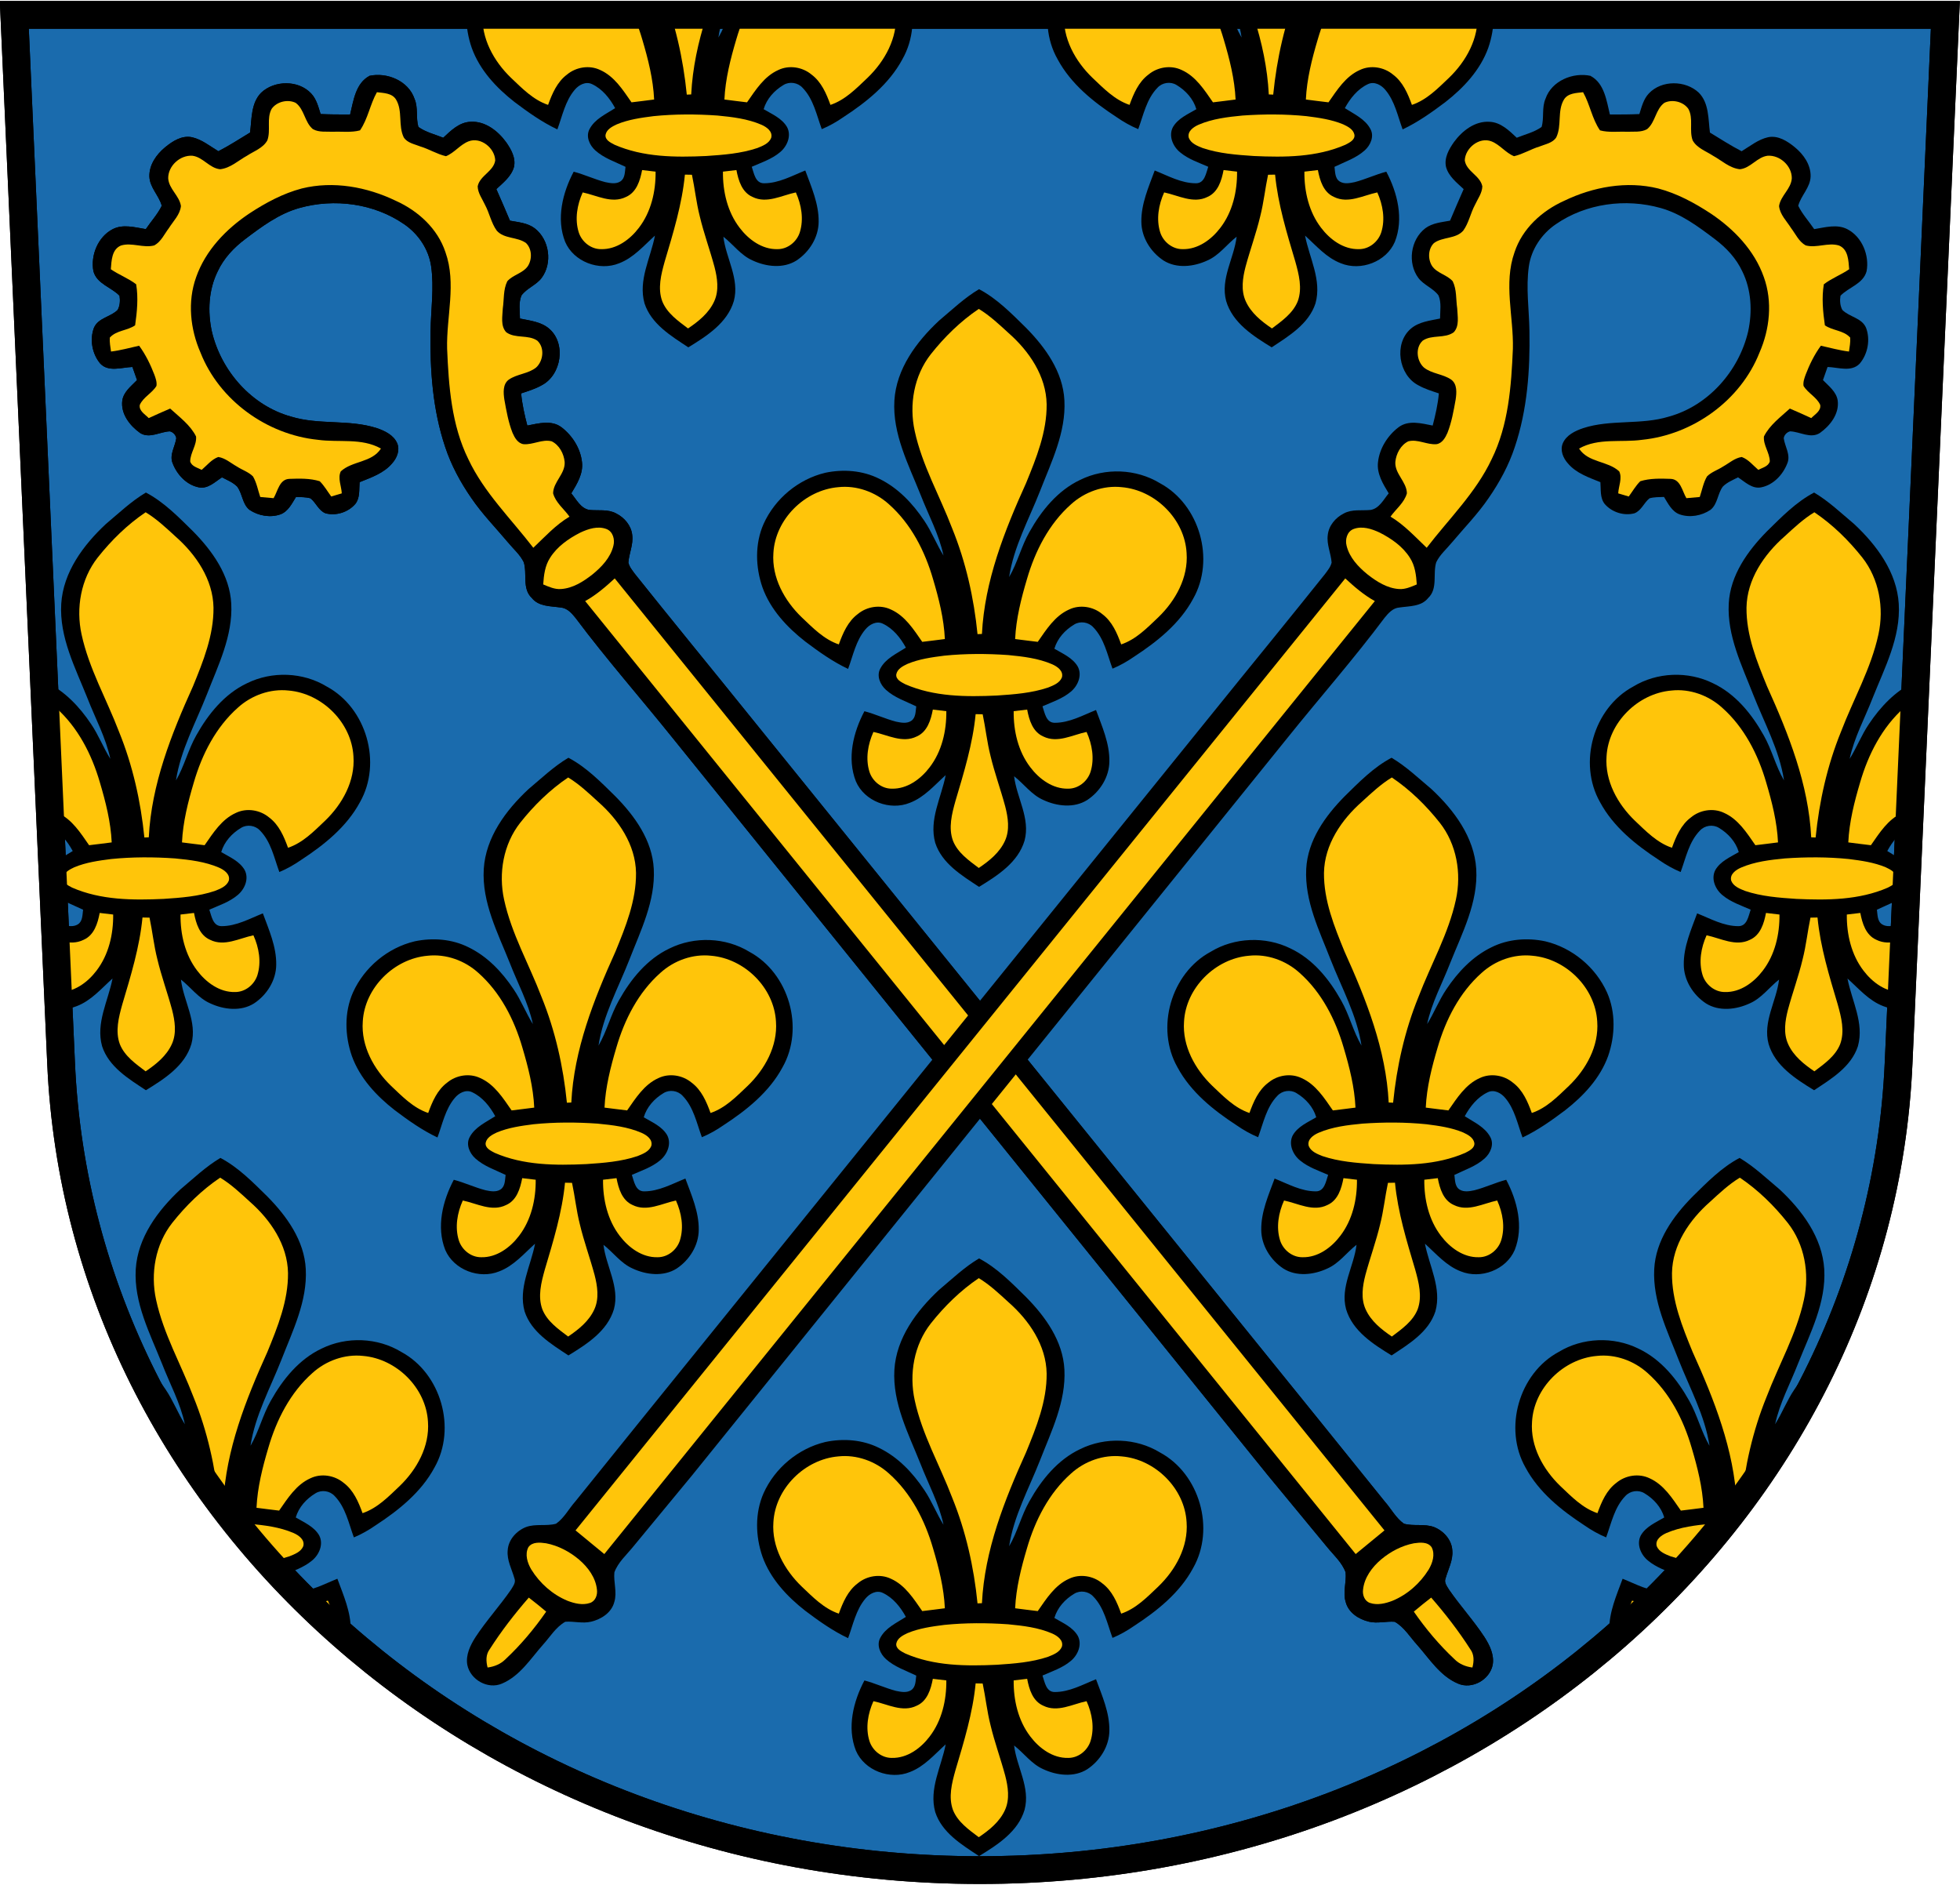 <?xml version="1.0"?>
<svg viewBox="0 0 989 951" xmlns="http://www.w3.org/2000/svg" xmlns:xlink="http://www.w3.org/1999/xlink">
<clipPath id="a">
<path id="b" d="m30.82 536.3c9.93 226.4 213.7 407.2 463.6 407.2 249.9 0 453.7-180.8 463.6-407.2l23.6-528.8h-974.4z" stroke="#000" stroke-width="14"/>
</clipPath>
<g fill="#1a6bad">
<use xlink:href="#b"/>
</g>
<g clip-path="url(#a)">
<g id="c">
<use transform="translate(-146.7 -272.2)" xlink:href="#e"/>
<use transform="translate(-420.4 102.6)" xlink:href="#e"/>
<use transform="translate(-382.8 438.3)" xlink:href="#e"/>
<use transform="translate(-207.2 236.4)" xlink:href="#e"/>
<use transform="" xlink:href="#d"/>
</g>
<g id="d">
<path d="m186.3 38.29c8.91-2 19.78 2.46 22.85 11.54 1.97 4.51.61 9.65 1.97 14.22 3.73 2.68 8.33 3.74 12.54 5.44 3.86-3.62 8.05-7.78 13.68-8.04 7.4-.49 13.83 4.53 17.99 10.21 2.55 3.61 5.07 8.05 4 12.63-1.34 4.75-5.44 7.89-8.88 11.12 2.36 5.28 4.61 10.6 6.87 15.92 4.26.79 8.9 1.15 12.49 3.85 7.45 5.73 9.09 17.55 3.46 25.09-2.75 3.61-7.44 5.12-10.12 8.77-1.58 3.66-.81 7.8-.79 11.67 5.08 1.07 10.68 1.61 14.76 5.14 8.66 7.45 6.19 23.34-3.77 28.52-3.26 1.84-6.86 2.94-10.39 4.11.5 5.49 1.73 10.88 3.12 16.22 5.65-1.09 12.23-2.95 17.28.9 5.47 4.19 9.55 10.63 10.31 17.55.7 5.82-2.52 11-5.4 15.76 2.59 3.1 4.73 7.6 9.08 8.36 4.54.47 9.42-.51 13.6 1.8 4.18 2.1 7.59 6.14 8.07 10.9.62 4.74-1.6 9.19-1.95 13.84.49 2.21 2.02 3.99 3.32 5.78 14.18 17.8 42.92 53.09 42.92 53.09l302.3 373.8 33.03 40.96c3.31 3.71 5.65 8.41 9.78 11.31 4.94 1.36 10.29-.11 15.16 1.68 4.82 1.9 8.92 6.39 9.24 11.73.49 5.01-2.09 9.51-3.4 14.18-.85 2.03.7 3.91 1.67 5.59 5.69 8.25 12.51 15.68 18.01 24.08 2.61 4.11 4.97 8.94 4.1 13.95-1.5 7.5-10.38 12.57-17.54 9.43-8.96-3.79-14.31-12.41-20.51-19.44-3.67-4-6.58-9.05-11.4-11.74-4.31-.33-8.67.99-12.94-.02-5.2-1.2-10.48-4.6-11.82-10.07-1.46-4.89.5-9.92-.01-14.86-1.85-5.04-6.06-8.71-9.37-12.79l-29.85-36.15-300.2-371.8c-16.32-20.34-33.57-39.93-49.2-60.82-1.92-2.38-4.21-4.96-7.48-5.2-5.02-.75-11-.39-14.52-4.78-5.02-4.74-2.26-12.16-4.07-18.04-1.86-3.87-5.23-6.7-7.92-9.98-6.24-7.43-13.08-14.4-18.55-22.44-5.51-7.97-10.18-16.58-13.21-25.81-6.3-18.77-7.7-38.78-7.36-58.45.16-10.86 1.84-21.77.3-32.59-1.23-8.65-6.45-16.38-13.61-21.28-15.22-10.52-35.22-13.16-52.91-8.18-10.28 2.88-18.96 9.37-27.34 15.7-5.73 4.3-10.78 9.68-13.83 16.23-4.63 9.35-5.15 20.3-2.96 30.38 4.67 19.9 20.07 37.44 40 42.93 14.07 4.32 29.25 1.27 43.27 5.82 4.05 1.39 8.47 3.5 10.26 7.66 1.47 3.52-.18 7.45-2.58 10.12-4.2 4.98-10.56 7.11-16.4 9.47-.31 3.68.29 7.91-2.16 10.99-3.59 4.18-9.7 6.14-15.03 4.72-3.49-1.35-4.78-5.32-7.58-7.55-2.38-.69-4.89-.59-7.33-.7-2.05 3.32-3.95 7.34-7.86 8.79-5.15 1.8-11.14.73-15.62-2.3-3.64-2.91-3.52-8.19-6.23-11.74-2.13-2.14-5.01-3.27-7.64-4.64-3.54 2.29-7.13 6-11.74 5.04-6.14-1.24-10.92-6.38-13.12-12.07-1.82-4.31 1.22-8.48 1.8-12.69-.21-1.64-1.62-3.08-3.2-3.49-4.98.15-10.32 3.87-15.05.83-5.18-3.68-9.89-9.7-8.98-16.42.69-4.42 4.52-7.25 7.43-10.27-.76-2.21-1.55-4.41-2.32-6.61-5.31.16-11.96 2.72-16.2-1.67-4.11-4.85-5.48-12.13-3.22-18.09 2.12-5.04 8.43-5.45 11.97-9.03 1.17-2.16 1.31-4.77.93-7.15-4.15-4.34-11.43-5.94-13.17-12.36-1.51-7.98 2.26-17.29 9.6-21.16 5.27-2.79 11.33-.97 16.84-.09 2.66-3.94 5.95-7.49 8.05-11.78-1.39-5.22-6.13-9.22-6.25-14.87-.1-5.86 3.58-11.07 7.95-14.65 3.75-3.08 8.43-6.11 13.52-5.07 5 1.12 9.04 4.49 13.35 7.07 5.5-2.84 10.69-6.21 15.98-9.42.89-6.84.4-14.81 5.61-20.11 6.71-6.32 18.75-6.47 25.19.35 2.72 2.85 3.66 6.79 4.81 10.43 4.96.21 9.92.25 14.88.2 1.68-6.92 2.77-15.7 9.7-19.42"/>
<path d="m713.4 813.1c2.86-2.43 5.8-4.78 8.77-7.08 7.16 8.22 13.87 16.88 19.74 26.07 2.03 2.7 1.87 6.1 1.06 9.21-3.39-.44-6.64-1.74-9.05-4.2-7.7-7.2-14.52-15.34-20.52-24zm .04-34.48c3-.43 6.99-.85 8.96 2.01 1.86 3.61.45 7.95-1.5 11.24-4.3 6.94-10.73 12.65-18.29 15.77-3.55 1.35-7.58 2.34-11.29 1.09-2.74-.88-3.89-4.01-3.54-6.66.61-6.11 4.51-11.35 9.05-15.23 4.76-4.01 10.47-7.04 16.61-8.22zm-29.37 5.44-388.8-480.8c5.52-3.05 10.3-7.18 14.92-11.44l388.4 480.3m-405.8-503.4c4.06-1.92 8.92-3.51 13.32-1.78 3.23 1.31 4.23 5.31 3.4 8.43-1.46 6-5.94 10.68-10.59 14.47-4.61 3.6-9.88 6.97-15.88 7.34-3.16.23-6.1-1.14-8.94-2.32.3-4.63.87-9.45 3.46-13.43 3.58-5.7 9.31-9.7 15.23-12.71zm-102.6-222.2c3.4.43 7.65.41 9.66 3.72 3.46 5.79.98 13.09 3.87 19.06 1.82 2.88 5.53 3.42 8.46 4.62 4.4 1.33 8.36 3.86 12.85 4.89 4.29-1.72 7.11-5.84 11.44-7.51 6.13-2.34 13.21 3.39 13.42 9.63-.81 5.58-7.78 7.62-8.86 13.08.09 3.43 2.31 6.28 3.68 9.29 2.29 4.22 3.12 9.16 5.96 13.08 3.78 4.26 10.37 3.03 14.77 6.25 3.02 2.95 3.14 8.14.93 11.6-2.54 3.7-7.54 4.37-10.4 7.68-2.07 4.21-1.59 9.13-2.26 13.67-.15 3.97-1.24 8.81 1.72 12.03 4.54 3.36 11.04 1.07 15.68 4.25 3.83 3.5 3.08 10.21-.58 13.55-4.03 3.24-9.66 3.22-13.85 6.16-3.05 2.32-2.68 6.63-2.19 10 1.02 5.67 2.01 11.42 4.13 16.81 1.06 2.43 2.65 5.29 5.55 5.72 4.8.39 9.43-2.67 14.21-1.45 3.84 1.89 6.13 6.22 6.54 10.38.39 6-5.72 10-5.83 15.86 1.29 4.73 5.51 7.88 8.27 11.77-6.98 4.16-12.43 10.18-18.26 15.71-11.24-14.65-24.82-27.79-32.78-44.69-8.51-17.26-9.91-36.83-10.71-55.74-.41-16.19 4.78-32.89-.83-48.67-3.93-11.92-13.81-20.91-25.05-25.96-14.59-7.03-31.54-10.15-47.46-6.22-9.49 2.51-18.25 7.23-26.42 12.59-11.74 7.84-22.13 18.62-26.88 32.15-4.44 12.34-3 26.2 2.21 38.08 9.52 24.13 33.51 41.35 59.15 43.97 10.62 1.5 22.12-1.09 31.89 4.43-4.62 7.17-14.42 6.11-20.26 11.5-1.66 3.44.33 7.48.5 11.11-1.77.54-3.55 1.06-5.32 1.57-1.92-2.58-3.51-5.43-5.81-7.7-4.88-1.51-10.19-1.37-15.26-1.19-5.12.14-5.88 6.22-8.02 9.74-2.25-.18-4.49-.38-6.73-.6-1.17-3.46-1.8-7.18-3.66-10.37-2.25-2.27-5.43-3.24-8.07-4.97-3.08-1.71-5.86-4.29-9.44-4.84-3.39 1.21-5.7 4.22-8.38 6.49-2.09-1.1-5.05-1.7-5.8-4.26.04-4.39 3.38-8.18 2.96-12.58-2.9-5.81-8.38-9.78-13.07-14.08-3.64 1.53-7.22 3.18-10.81 4.81-1.81-1.88-5.05-3.64-4.51-6.67 1.79-3.97 6.19-5.88 8.41-9.57.29-1.93-.4-3.83-1.04-5.62-1.98-5.16-4.43-10.19-7.71-14.66-4.71 1.05-9.37 2.36-14.18 2.94-.32-2.33-.79-4.67-.61-7.03 3.3-3.71 8.85-3.47 12.77-6.2.98-6.77 1.66-13.93.53-20.7-3.93-3.03-8.7-4.77-12.79-7.59.36-4.29.43-10.02 5.12-11.97 5.5-1.7 11.28 1.43 16.83-.06 3.44-1.9 5.08-5.74 7.37-8.75 2.23-3.55 5.61-6.75 6.06-11.11-.77-5.23-6.11-8.61-6.43-14.02-.06-6.25 6.01-11.77 12.2-11.36 5.37.67 8.61 6.3 14.01 6.81 5.21-.56 9.17-4.41 13.59-6.84 3.54-2.33 8.08-3.82 10.23-7.72 1.86-5.11-.51-11.01 2.17-15.9 2.57-3.67 8.1-4.97 12.1-3.05 4.47 3.25 4.5 9.81 8.72 13.29 3.08 1.72 6.81 1.14 10.2 1.31 4.51-.19 9.16.49 13.57-.7 4.01-5.82 5.06-13.11 8.53-19.25z" fill="#ffc50a"/>
</g>
<g id="e" transform="translate(-3)">
<path d="m476.8 161.8c6.57-5.5 12.81-11.51 20.22-15.9 9.14 4.81 16.41 12.32 23.71 19.48 9.77 9.91 18.63 22.22 19.36 36.6.85 16.2-6.6 31.09-12.31 45.79-5.6 14.27-13.25 28.03-15.58 43.35 4.23-7.19 6.11-15.46 10.24-22.71 6.02-10.77 14.25-20.94 25.62-26.31 12.6-6.21 28.26-5.63 40.27 1.7 20.01 10.79 27.94 38.52 16.72 58.28-6.71 12.49-18.1 21.6-29.78 29.22-3.43 2.38-7.06 4.45-10.91 6.05-2.64-7.18-4.19-15.23-9.71-20.89-2.4-2.64-6.58-3.27-9.62-1.38-4.61 2.75-8.47 6.99-10 12.21 4.22 2.5 9.21 4.57 11.8 9 2.38 4.45.01 9.88-3.68 12.82-4.12 3.42-9.29 5.1-14.12 7.23 1.11 3.21 1.79 8.36 6.19 8.32 7.42.01 14.1-3.77 20.82-6.45 3.06 8.33 6.85 16.78 6.74 25.83-.02 7.89-4.69 15.3-11.17 19.58-6.65 4.21-15.32 3.17-22.16-.02-5.94-2.59-9.75-8.09-14.75-11.98 1.31 10.89 8.28 21.23 5.29 32.45-3.26 11.06-13.68 17.68-22.97 23.37-8.67-5.73-18.71-11.76-22.11-22.21-3.27-11.73 3.11-22.89 5.27-34.16-5.66 5.08-10.79 11.2-18.09 13.96-10.02 4.1-22.93-.76-27.22-10.82-4.58-11.6-1.32-24.75 4.31-35.39 5.43 1.43 10.53 3.86 15.96 5.27 2.44.5 5.27 1.09 7.53-.32 2.5-1.56 2.29-4.84 2.66-7.4-5.21-2.53-10.93-4.38-15.29-8.33-2.89-2.61-4.86-7.02-2.86-10.72 2.69-5.12 8.27-7.56 12.92-10.56-2.71-4.97-6.46-9.69-11.69-12.13-3.21-1.52-6.75.46-8.79 2.97-4.75 5.65-6.17 13.12-8.68 19.88-7.73-3.65-14.73-8.63-21.54-13.76-9.23-7.2-17.65-16.18-21.67-27.38-3.55-10.26-3.87-21.94.56-31.99 5.73-12.74 17.53-22.59 31.14-25.83 9.05-1.92 18.85-1.19 27.19 3 9.48 4.59 16.94 12.49 22.73 21.16 3.77 5.56 6.18 11.89 9.73 17.58-2.27-10.75-7.63-20.48-11.57-30.65-6.08-15.25-14.21-30.66-13.21-47.55.98-16.01 11.17-29.68 22.5-40.26"/>
<path id="f" d="m473.7 358c2.27.24 4.54.52 6.81.8.11 9.97-2.26 20.28-8.41 28.31-4.5 5.94-11.34 10.99-19.09 10.79-5.15.05-9.77-3.7-11.3-8.52-2.06-6.64-.79-13.87 2.01-20.1 7.09 1.46 14.68 5.85 21.85 2.28 5.35-2.33 7.13-8.31 8.13-13.56zm-80.45-78.97c.92-17.07 15.81-31.79 32.72-33.24 9.28-1.02 18.73 2.41 25.6 8.64 11.14 9.88 18.13 23.58 22.23 37.72 2.93 9.86 5.49 19.94 5.97 30.26-3.81.47-7.6.99-11.41 1.42-4.33-6.2-8.64-13.13-15.84-16.33-5.43-2.58-12.12-1.5-16.7 2.31-4.99 3.72-7.5 9.63-9.56 15.31-7.51-2.52-13.11-8.36-18.72-13.67-8.69-8.37-15.18-20.04-14.29-32.42z" fill="#ffc50a"/>
<path d="m495.3 360.3c1.18.02 2.36.04 3.55.07 1.47 6.93 2.18 14.01 3.93 20.88 2.05 8.65 5.13 17 7.44 25.58 1.44 5.6 2.38 11.83-.08 17.29-2.68 5.99-7.95 10.21-13.26 13.79-5.01-3.78-10.57-7.64-13-13.68-2.42-6.55-.58-13.62 1.22-20.07 4.28-14.4 8.75-28.85 10.2-43.86zm-15.85-29.5c10.71-1.08 21.53-1.06 32.27-.31 7.5.72 15.17 1.62 22.16 4.63 2.59 1.13 5.88 3.38 4.94 6.68-1.15 2.83-4.32 4.02-6.95 5.08-8.32 2.8-17.16 3.45-25.85 4.03-15.52.72-31.71.65-46.21-5.68-1.95-1.04-4.91-2.37-4.55-5.04.55-2.75 3.35-4.16 5.66-5.25 5.88-2.45 12.25-3.34 18.53-4.14zm-6.76-152.1c6.9-8.72 14.97-16.62 24.2-22.85 5.56 3.37 10.29 7.84 15.06 12.21 10.35 9.1 18.95 21.69 19.18 35.91.14 13.91-5.2 27.11-10.39 39.77-10.9 24.1-20.93 49.39-22.26 76.11-.56.02-1.67.07-2.23.09-1.83-18.26-5.87-36.34-12.8-53.37-6.24-16.38-15.16-31.84-18.89-49.09-2.91-13.3-.37-27.97 8.13-38.78z" fill="#ffc50a"/>
<use transform="matrix(-1 0 0 1 995 0)" xlink:href="#f"/>
</g>
<use transform="translate(0 489)" xlink:href="#e"/>
<use transform="matrix(-1 0 0 1 989 0)" xlink:href="#c"/>
</g>
<use fill="none" xlink:href="#b"/>
</svg>
